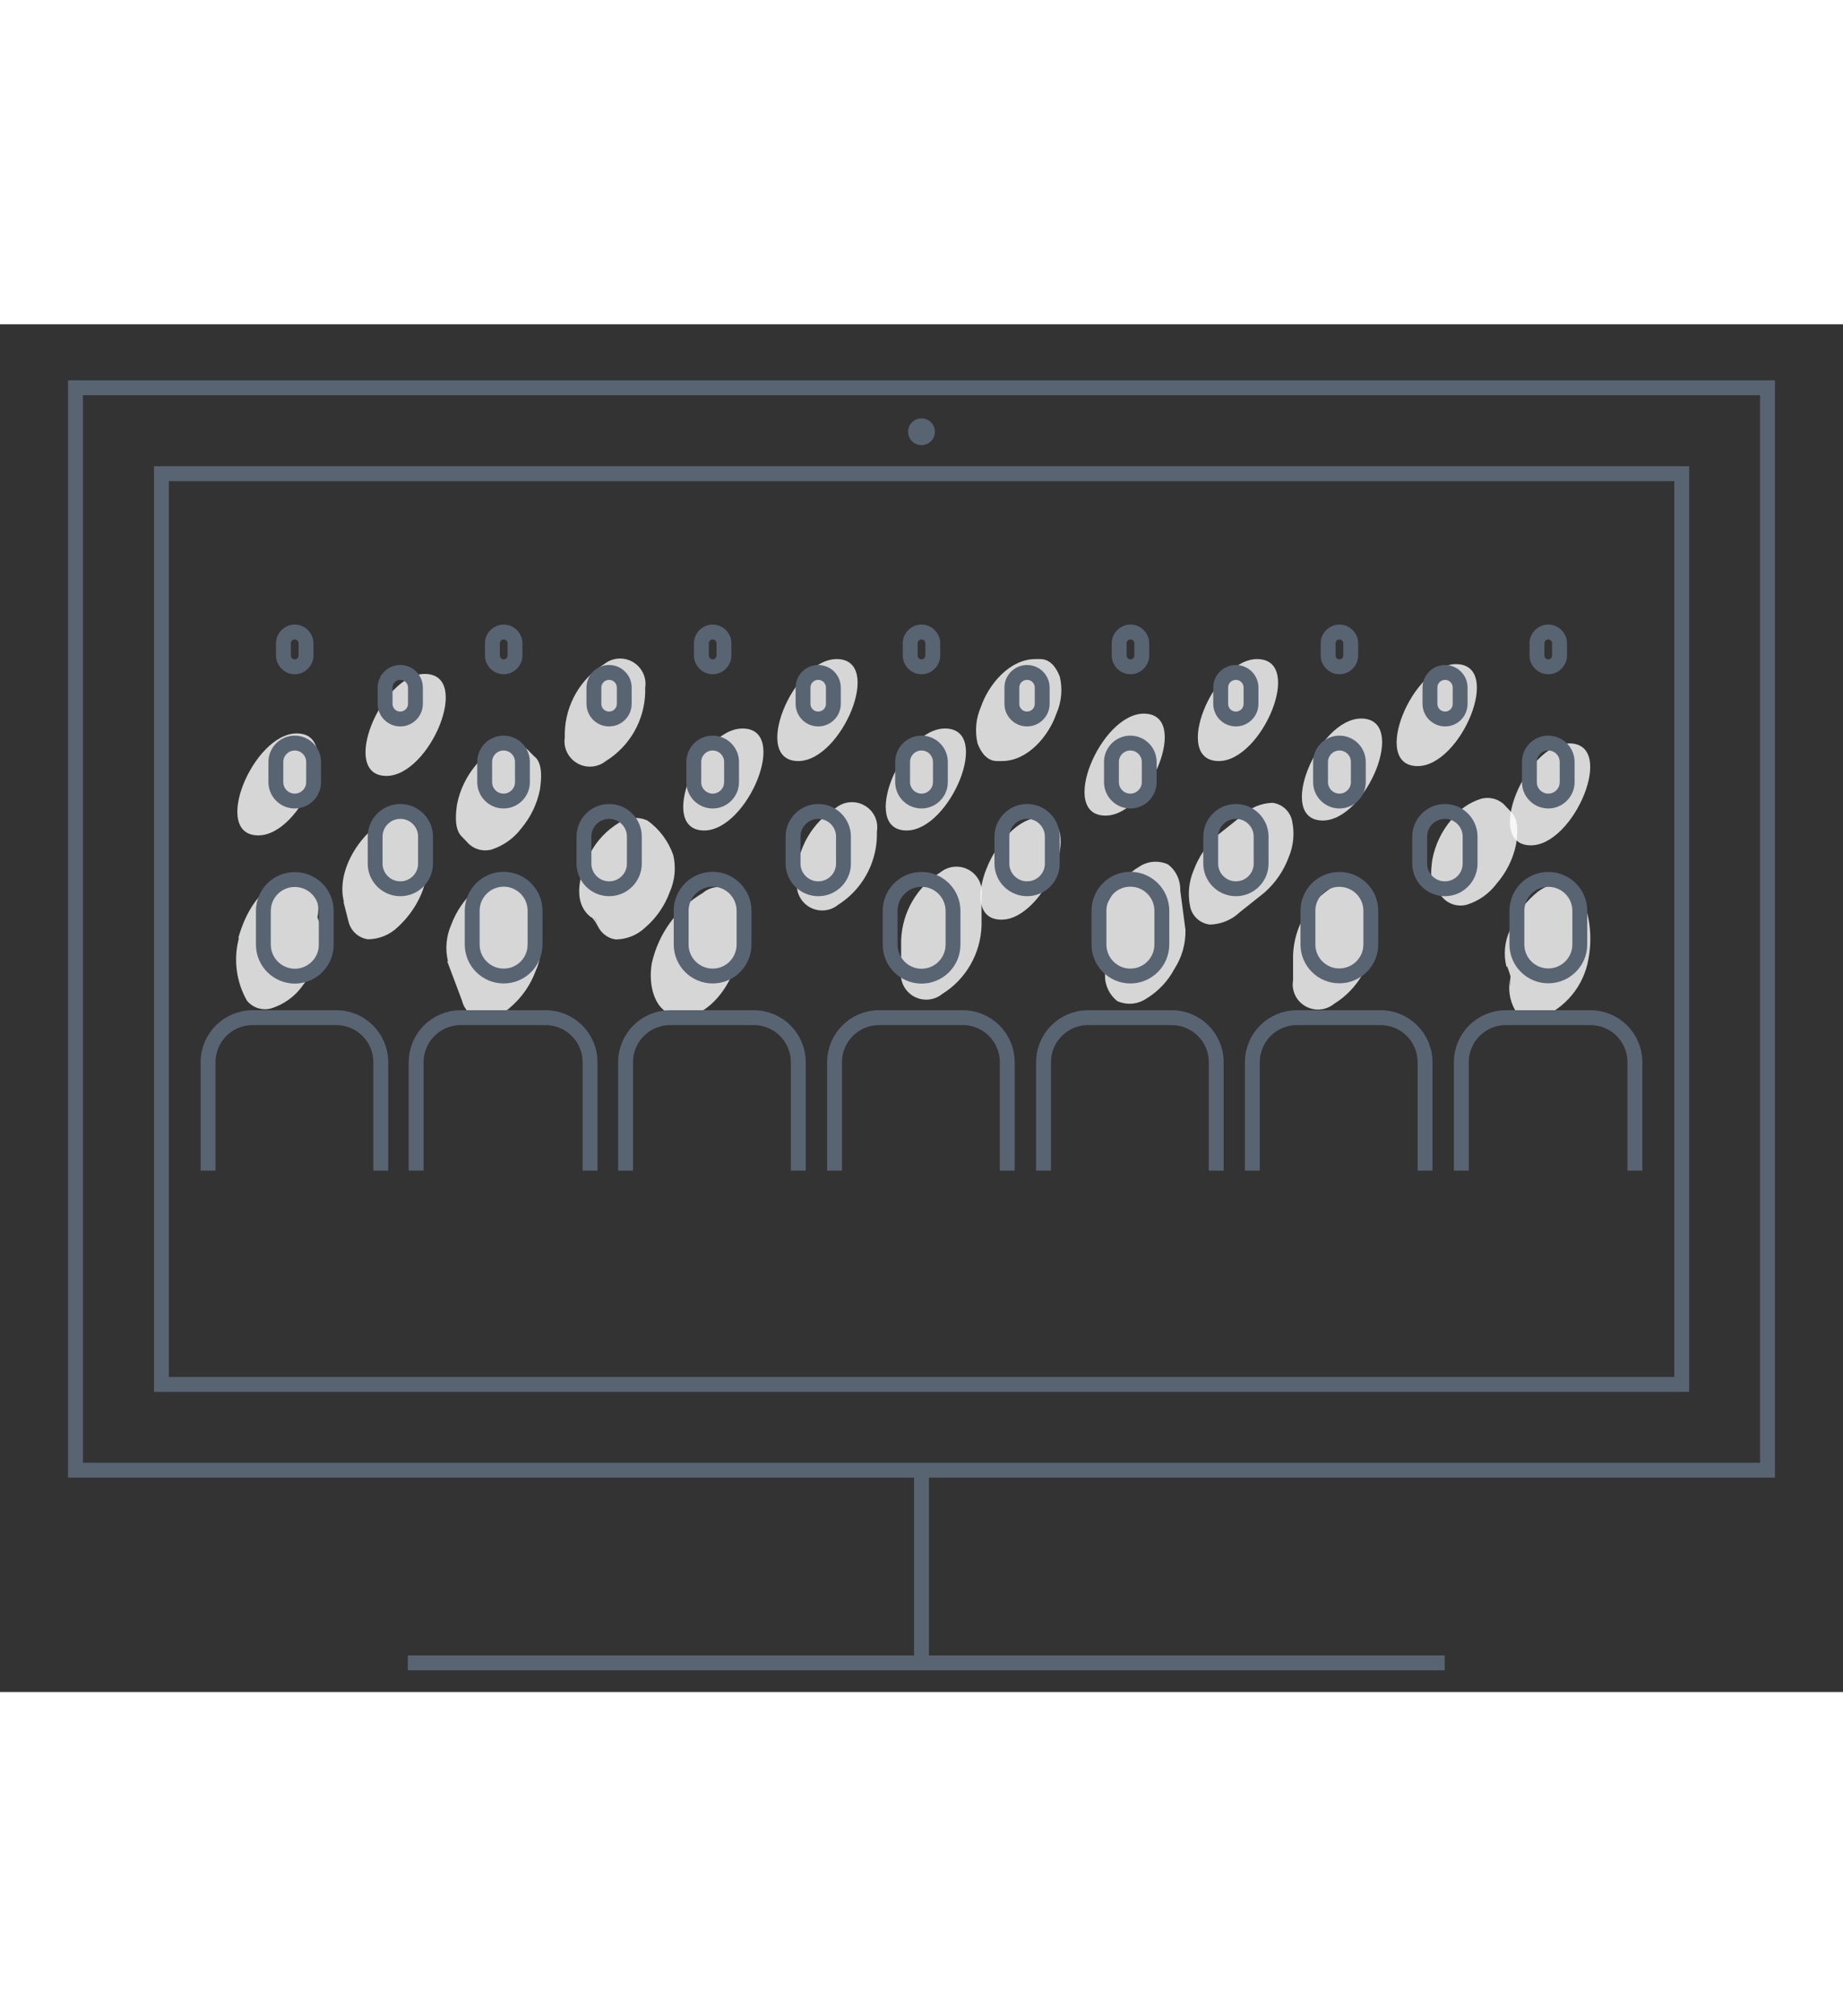 <svg xmlns="http://www.w3.org/2000/svg" viewBox="0 0 124 92" width="160" height="175">
	<rect x="0" y="0" width="124" height="92" fill="#333333" stroke="none"/>
	<style>
		tspan { white-space:pre }
		.shp0 { fill: #ffffff } 
		.shp1 { fill: none;stroke: #596473 } 
		.shp2 { fill: #596473 } 
	</style>
	<g id="shades">
		<g id="Layer" style="opacity: 0.8">
			<path id="Layer" class="shp0" d="M101.4,43.19c0.15,0.37 0.27,0.75 0.33,1.14l-0.11,-0.73c0.01,0.17 0.01,0.34 0,0.51c0,0.25 -0.09,0.81 0,-0.16c-0.17,0.74 -0.06,1.51 0.31,2.17c0.4,0.51 1.07,0.73 1.69,0.54c1.72,-0.66 2.96,-2.18 3.26,-4c0.24,-1.31 0.12,-2.66 -0.35,-3.9c-0.27,-0.62 -0.58,-1.11 -1.31,-1.2c-0.75,0.02 -1.46,0.31 -2,0.82c-0.73,0.65 -1.3,1.47 -1.64,2.39c-0.35,0.77 -0.43,1.64 -0.22,2.46z" />
		</g>
		<g id="Layer" style="opacity: 0.8">
			<path id="Layer" class="shp0" d="M87,42.45v1.67c-0.12,0.7 0.21,1.4 0.83,1.75c0.61,0.35 1.38,0.29 1.93,-0.16c1.6,-0.99 2.59,-2.71 2.65,-4.59v-1.67c0.11,-0.7 -0.23,-1.39 -0.84,-1.74c-0.61,-0.35 -1.37,-0.29 -1.92,0.15c-1.6,0.99 -2.59,2.71 -2.65,4.59z" />
		</g>
		<g id="Layer" style="opacity: 0.8">
			<path id="Layer" class="shp0" d="M74,41.12l0.35,2.66c-0.02,0.68 0.29,1.33 0.83,1.75c0.63,0.28 1.36,0.22 1.93,-0.16c0.8,-0.48 1.46,-1.17 1.9,-2c0.51,-0.78 0.77,-1.7 0.75,-2.63l-0.35,-2.66c0.02,-0.68 -0.28,-1.34 -0.83,-1.75c-0.62,-0.28 -1.35,-0.23 -1.92,0.15c-0.8,0.48 -1.46,1.17 -1.9,2c-0.5,0.78 -0.77,1.7 -0.76,2.63z" />
		</g>
		<g id="Layer" style="opacity: 0.8">
			<path id="Layer" class="shp0" d="M60.63,41.45v2c-0.11,0.7 0.22,1.39 0.83,1.75c0.61,0.35 1.38,0.3 1.93,-0.15c1.6,-0.99 2.59,-2.72 2.65,-4.6v-2c0.11,-0.7 -0.23,-1.39 -0.84,-1.74c-0.61,-0.35 -1.37,-0.29 -1.92,0.15c-1.6,0.99 -2.59,2.71 -2.65,4.59z" />
		</g>
		<g id="Layer" style="opacity: 0.8">
			<path id="Layer" class="shp0" d="M47.31,38.24c-1.77,1.03 -3.02,2.76 -3.46,4.76c-0.24,1.41 0.13,3.42 1.89,3.56c1.76,0.14 3.18,-1.78 3.67,-3.21c0.38,-1.12 0.69,-3.5 -1.09,-3.65h-0.1l0.58,0.19c-0.07,-0.02 -0.13,-0.05 -0.19,-0.09l0.45,0.41c-0.07,-0.07 -0.14,-0.16 -0.19,-0.25l0.28,0.59c-0.04,-0.07 -0.06,-0.14 -0.07,-0.22l0.1,0.74c0,-0.63 -0.2,-0.18 -0.54,1.32c-0.06,0.75 -0.42,1.44 -1,1.91c0.4,-0.35 -0.69,0.46 -0.23,0.15c0.78,-0.51 1.43,-1.19 1.9,-2c0.48,-0.79 0.74,-1.7 0.75,-2.63c0.11,-0.7 -0.22,-1.39 -0.83,-1.74c-0.61,-0.35 -1.38,-0.29 -1.92,0.15z" />
		</g>
		<g id="Layer" style="opacity: 0.8">
			<path id="Layer" class="shp0" d="M30.09,42.85l1,2.66c0.15,0.63 0.67,1.1 1.31,1.2c0.75,-0.02 1.46,-0.31 2,-0.82c0.74,-0.65 1.3,-1.47 1.64,-2.39c0.36,-0.78 0.45,-1.66 0.26,-2.5l-1,-2.67c-0.17,-0.61 -0.68,-1.06 -1.3,-1.15c-0.75,0.02 -1.46,0.31 -2,0.82c-0.73,0.65 -1.3,1.47 -1.64,2.39c-0.34,0.77 -0.42,1.64 -0.22,2.46z" />
		</g>
		<g id="Layer" style="opacity: 0.8">
			<path id="Layer" class="shp0" d="M16.07,41.3c-0.37,1.41 -0.18,2.92 0.54,4.19c0.4,0.5 1.08,0.71 1.69,0.51c0.8,-0.26 1.5,-0.76 2,-1.43c1,-1.3 1.81,-3.2 1,-4.78l-0.08,-0.14l0.27,0.6c-0.11,-0.25 -0.19,-0.5 -0.24,-0.77l0.1,0.74v-0.49c0,0 -0.16,0.9 0,0.2c0.16,-0.73 0.04,-1.49 -0.35,-2.13c-0.4,-0.51 -1.07,-0.73 -1.69,-0.54c-1.81,0.52 -2.81,2.36 -3.27,4z" />
		</g>
		<g id="Layer" style="opacity: 0.8">
			<path id="Layer" class="shp0" d="M23.11,38.85l0.34,1.33c0.15,0.63 0.67,1.1 1.31,1.19c0.75,-0.01 1.46,-0.3 2,-0.82c1.26,-1.14 2.31,-3.09 1.86,-4.85l-0.34,-1.33c-0.14,-0.62 -0.65,-1.09 -1.28,-1.19c-0.75,0.02 -1.46,0.31 -2,0.82c-1.26,1.14 -2.31,3.09 -1.86,4.85z" />
		</g>
		<g id="Layer" style="opacity: 0.8">
			<path id="Layer" class="shp0" d="M39.79,39.88l0.24,0.18l-0.45,-0.41c0.27,0.24 0.49,0.53 0.65,0.85l-0.23,-0.6c0.05,0.09 0.09,0.19 0.12,0.29c0.16,0.63 0.67,1.1 1.31,1.19c0.75,-0.01 1.46,-0.3 2,-0.82c0.74,-0.64 1.31,-1.47 1.64,-2.39c0.34,-0.77 0.42,-1.64 0.23,-2.46c-0.33,-0.94 -0.93,-1.75 -1.74,-2.33c-0.63,-0.28 -1.36,-0.22 -1.93,0.16c-0.8,0.49 -1.46,1.18 -1.9,2c-0.68,1.26 -1.34,3.35 0.08,4.38z" />
		</g>
		<g id="Layer" style="opacity: 0.8">
			<path id="Layer" class="shp0" d="M53.63,37.12v0.33c-0.11,0.7 0.22,1.39 0.83,1.75c0.61,0.35 1.38,0.3 1.93,-0.15c1.58,-1 2.56,-2.73 2.61,-4.6v-0.33c0.12,-0.7 -0.21,-1.4 -0.83,-1.75c-0.61,-0.35 -1.38,-0.29 -1.93,0.16c-1.6,0.99 -2.59,2.71 -2.65,4.59z" />
		</g>
		<g id="Layer" style="opacity: 0.8">
			<path id="Layer" class="shp0" d="M67.38,40.05c2.92,0 5.78,-6.86 2.58,-6.86c-2.92,0 -5.79,6.86 -2.58,6.86z" />
		</g>
		<g id="Layer" style="opacity: 0.8">
			<path id="Layer" class="shp0" d="M83.4,39.56l1.67,-1.33c0.74,-0.65 1.3,-1.47 1.64,-2.39c0.33,-0.78 0.4,-1.64 0.22,-2.46c-0.14,-0.63 -0.67,-1.11 -1.31,-1.19c-0.75,0.02 -1.46,0.31 -2,0.82l-1.67,1.33c-0.74,0.65 -1.3,1.47 -1.64,2.39c-0.33,0.78 -0.41,1.64 -0.23,2.46c0.14,0.64 0.67,1.11 1.32,1.19c0.75,-0.02 1.46,-0.31 2,-0.82z" />
		</g>
		<g id="Layer" style="opacity: 0.8">
			<path id="Layer" class="shp0" d="M101.66,32.79l-0.33,-0.34c-0.41,-0.5 -1.07,-0.7 -1.69,-0.53c-0.8,0.25 -1.5,0.75 -2,1.42c-0.65,0.76 -1.08,1.68 -1.27,2.66c-0.09,0.65 -0.21,1.66 0.3,2.17l0.34,0.33c0.4,0.5 1.07,0.71 1.69,0.54c0.8,-0.25 1.5,-0.75 2,-1.42c0.65,-0.75 1.1,-1.65 1.3,-2.62c0.1,-0.64 0.21,-1.65 -0.3,-2.16z" />
		</g>
		<g id="Layer" style="opacity: 0.8">
			<path id="Layer" class="shp0" d="M103,35.05c2.92,0 5.79,-6.86 2.58,-6.86c-2.92,0 -5.78,6.86 -2.58,6.86z" />
		</g>
		<g id="Layer" style="opacity: 0.8">
			<path id="Layer" class="shp0" d="M89,33.38c2.92,0 5.79,-6.86 2.58,-6.86c-2.92,0 -5.78,6.86 -2.58,6.86z" />
		</g>
		<g id="Layer" style="opacity: 0.8">
			<path id="Layer" class="shp0" d="M74.38,33.05c2.92,0 5.78,-6.86 2.58,-6.86c-2.92,0 -5.79,6.86 -2.58,6.86z" />
		</g>
		<g id="Layer" style="opacity: 0.8">
			<path id="Layer" class="shp0" d="M61,34.05c2.92,0 5.79,-6.86 2.58,-6.86c-2.92,0 -5.78,6.86 -2.58,6.86z" />
		</g>
		<g id="Layer" style="opacity: 0.8">
			<path id="Layer" class="shp0" d="M47.38,34.05c2.92,0 5.78,-6.86 2.58,-6.86c-2.92,0 -5.79,6.86 -2.58,6.86z" />
		</g>
		<g id="Layer" style="opacity: 0.8">
			<path id="Layer" class="shp0" d="M36,29.12l-0.33,-0.33c-0.4,-0.49 -1.06,-0.7 -1.67,-0.54c-0.79,0.26 -1.49,0.76 -2,1.42c-0.63,0.76 -1.06,1.66 -1.25,2.62c-0.09,0.64 -0.2,1.65 0.31,2.16l0.33,0.34c0.41,0.5 1.07,0.71 1.69,0.54c0.8,-0.26 1.5,-0.76 2,-1.43c0.63,-0.75 1.06,-1.65 1.25,-2.61c0.09,-0.65 0.2,-1.66 -0.31,-2.17z" />
		</g>
		<g id="Layer" style="opacity: 0.8">
			<path id="Layer" class="shp0" d="M17.38,34.38c2.92,0 5.78,-6.86 2.58,-6.86c-2.92,0 -5.79,6.86 -2.58,6.86z" />
		</g>
		<g id="Layer" style="opacity: 0.8">
			<path id="Layer" class="shp0" d="M26,30.38c2.92,0 5.79,-6.86 2.58,-6.86c-2.92,0 -5.78,6.86 -2.58,6.86z" />
		</g>
		<g id="Layer" style="opacity: 0.8">
			<path id="Layer" class="shp0" d="M38,27.45v0.34c-0.11,0.7 0.23,1.39 0.84,1.74c0.61,0.35 1.37,0.29 1.92,-0.15c1.6,-0.99 2.59,-2.71 2.65,-4.59v-0.34c0.11,-0.7 -0.23,-1.39 -0.84,-1.74c-0.61,-0.35 -1.37,-0.29 -1.92,0.15c-1.6,0.99 -2.59,2.71 -2.65,4.59z" />
		</g>
		<g id="Layer" style="opacity: 0.8">
			<path id="Layer" class="shp0" d="M53.71,29.38c2.92,0 5.79,-6.86 2.58,-6.86c-2.92,0 -5.79,6.86 -2.58,6.86z" />
		</g>
		<g id="Layer" style="opacity: 0.8">
			<path id="Layer" class="shp0" d="M70,22.52h-0.34c-1.72,0 -3.14,1.69 -3.66,3.21c-0.34,0.77 -0.42,1.64 -0.23,2.46c0.21,0.57 0.62,1.19 1.31,1.19h0.34c1.72,0 3.14,-1.68 3.66,-3.2c0.34,-0.77 0.42,-1.64 0.23,-2.46c-0.21,-0.57 -0.62,-1.2 -1.31,-1.2z" />
		</g>
		<g id="Layer" style="opacity: 0.8">
			<path id="Layer" class="shp0" d="M82,29.38c2.92,0 5.79,-6.86 2.58,-6.86c-2.92,0 -5.78,6.86 -2.58,6.86z" />
		</g>
		<g id="Layer" style="opacity: 0.8">
			<path id="Layer" class="shp0" d="M95.38,29.72c2.92,0 5.78,-6.86 2.58,-6.86c-2.92,0 -5.79,6.86 -2.58,6.86z" />
		</g>
	</g>
	<g id="gray">
		<path id="Layer" class="shp1" d="M14,56.93v-7.29c0,-1.66 1.34,-3 3,-3h5.62c1.66,0 3,1.34 3,3v7.29" />
		<path id="Layer" class="shp1" d="M21.95,41.73v-2.27c0,-1.17 -0.95,-2.11 -2.12,-2.11v0c-1.17,0 -2.11,0.95 -2.11,2.11v2.27c0,1.17 0.95,2.11 2.11,2.12v0c1.17,0 2.12,-0.95 2.12,-2.11z" />
		<path id="Layer" class="shp1" d="M28,56.93v-7.29c0,-1.66 1.34,-3 3,-3h5.7c1.66,0 3,1.34 3,3v7.29" />
		<path id="Layer" class="shp1" d="M36,41.72v-2.27c0,-1.17 -0.95,-2.12 -2.11,-2.12v0c-1.17,0 -2.12,0.95 -2.12,2.12v2.27c0,1.17 0.95,2.12 2.12,2.12v0c1.17,0 2.11,-0.95 2.11,-2.12z" />
		<path id="Layer" class="shp1" d="M42.09,56.93v-7.29c0,-1.66 1.34,-3 3,-3h5.62c1.66,0 3,1.34 3,3v7.29" />
		<path id="Layer" class="shp1" d="M50.06,41.72v-2.27c0,-1.17 -0.95,-2.12 -2.11,-2.12v0c-1.17,0 -2.12,0.95 -2.12,2.12v2.27c0,1.17 0.95,2.12 2.12,2.12v0c1.17,0 2.11,-0.95 2.11,-2.12z" />
		<path id="Layer" class="shp1" d="M56.15,56.93v-7.29c0,-1.66 1.34,-3 3,-3h5.62c1.66,0 3,1.34 3,3v7.29" />
		<path id="Layer" class="shp1" d="M64.12,41.73v-2.27c0,-1.17 -0.95,-2.12 -2.12,-2.12v0c-1.17,0 -2.11,0.95 -2.11,2.12v2.27c0,1.17 0.95,2.12 2.11,2.12v0c1.17,0 2.12,-0.95 2.12,-2.12z" />
		<path id="Layer" class="shp1" d="M70.21,56.93v-7.29c0,-1.66 1.34,-3 3,-3h5.62c1.66,0 3,1.34 3,3v7.29" />
		<path id="Layer" class="shp1" d="M78.17,41.72v-2.27c0,-1.17 -0.95,-2.12 -2.12,-2.12v0c-1.17,0 -2.11,0.95 -2.11,2.12v2.27c0,1.17 0.95,2.12 2.11,2.12v0c1.17,0 2.12,-0.95 2.12,-2.12z" />
		<path id="Layer" class="shp1" d="M84.26,56.93v-7.29c0,-1.66 1.34,-3 3,-3h5.62c1.66,0 3,1.34 3,3v7.29" />
		<path id="Layer" class="shp1" d="M92.23,41.72v-2.27c0,-1.17 -0.95,-2.11 -2.12,-2.11v0c-1.17,0 -2.11,0.95 -2.11,2.11v2.27c0,1.17 0.95,2.11 2.11,2.11v0c1.17,0 2.12,-0.95 2.12,-2.11z" />
		<path id="Layer" class="shp1" d="M98.32,56.93v-7.29c0,-1.66 1.34,-3 3,-3h5.68c1.66,0 3,1.34 3,3v7.29" />
		<path id="Layer" class="shp1" d="M106.29,41.72v-2.27c0,-1.17 -0.95,-2.11 -2.12,-2.11v0c-1.17,0 -2.11,0.95 -2.11,2.11v2.27c0,1.17 0.95,2.11 2.11,2.11v0c1.17,0 2.12,-0.95 2.12,-2.11z" />
		<path id="Layer" class="shp1" d="M21.1,30.8v-1.36c0,-0.7 -0.57,-1.27 -1.27,-1.27v0c-0.7,0 -1.27,0.57 -1.27,1.27v1.36c0,0.7 0.57,1.27 1.27,1.27v0c0.7,0 1.27,-0.57 1.27,-1.27z" />
		<path id="Layer" class="shp1" d="M35.15,30.8v-1.36c0,-0.7 -0.57,-1.27 -1.27,-1.27h0c-0.7,0 -1.27,0.57 -1.27,1.27v1.36c0,0.7 0.57,1.27 1.27,1.27h0c0.7,0 1.27,-0.57 1.27,-1.27z" />
		<path id="Layer" class="shp1" d="M49.22,30.8v-1.36c0,-0.7 -0.57,-1.27 -1.27,-1.27h0c-0.7,0 -1.27,0.57 -1.27,1.27v1.36c0,0.7 0.57,1.27 1.27,1.27h0c0.7,0 1.27,-0.57 1.27,-1.27z" />
		<path id="Layer" class="shp1" d="M63.27,30.8v-1.36c0,-0.7 -0.57,-1.27 -1.27,-1.27h0c-0.7,0 -1.27,0.57 -1.27,1.27v1.36c0,0.7 0.57,1.27 1.27,1.27h0c0.7,0 1.27,-0.57 1.27,-1.27z" />
		<path id="Layer" class="shp1" d="M77.32,30.8v-1.36c0,-0.7 -0.57,-1.27 -1.27,-1.27h0c-0.7,0 -1.27,0.57 -1.27,1.27v1.36c0,0.7 0.57,1.27 1.27,1.27h0c0.7,0 1.27,-0.57 1.27,-1.27z" />
		<path id="Layer" class="shp1" d="M91.39,30.8v-1.36c0,-0.7 -0.57,-1.27 -1.27,-1.27v0c-0.7,0 -1.27,0.57 -1.27,1.27v1.36c0,0.7 0.57,1.27 1.27,1.27v0c0.7,0 1.27,-0.57 1.27,-1.27z" />
		<path id="Layer" class="shp1" d="M105.44,30.8v-1.36c0,-0.7 -0.57,-1.27 -1.27,-1.27v0c-0.7,0 -1.27,0.57 -1.27,1.27v1.36c0,0.7 0.57,1.27 1.27,1.27v0c0.7,0 1.27,-0.57 1.27,-1.27z" />
		<path id="Layer" class="shp1" d="M20.59,22.28v-0.82c0,-0.42 -0.34,-0.76 -0.76,-0.76h0c-0.42,0 -0.76,0.34 -0.76,0.76v0.82c0,0.42 0.34,0.76 0.76,0.76h0c0.42,0 0.76,-0.34 0.76,-0.76z" />
		<path id="Layer" class="shp1" d="M34.65,22.28v-0.82c0,-0.42 -0.34,-0.76 -0.76,-0.76h0c-0.42,0 -0.76,0.34 -0.76,0.76v0.82c0,0.42 0.34,0.76 0.76,0.76h0c0.42,0 0.76,-0.34 0.76,-0.76z" />
		<path id="Layer" class="shp1" d="M48.71,22.28v-0.82c0,-0.42 -0.34,-0.76 -0.76,-0.76h0c-0.42,0 -0.76,0.34 -0.76,0.76v0.82c0,0.42 0.34,0.76 0.76,0.76h0c0.42,0 0.76,-0.34 0.76,-0.76z" />
		<path id="Layer" class="shp1" d="M62.76,22.28v-0.82c0,-0.42 -0.34,-0.76 -0.76,-0.76h0c-0.42,0 -0.76,0.34 -0.76,0.76v0.82c0,0.42 0.34,0.76 0.76,0.76h0c0.42,0 0.76,-0.34 0.76,-0.76z" />
		<path id="Layer" class="shp1" d="M76.82,22.28v-0.82c0,-0.42 -0.34,-0.76 -0.76,-0.76h0c-0.42,0 -0.76,0.34 -0.76,0.76v0.82c0,0.42 0.34,0.76 0.76,0.76h0c0.42,0 0.76,-0.34 0.76,-0.76z" />
		<path id="Layer" class="shp1" d="M90.88,22.28v-0.82c0,-0.42 -0.34,-0.76 -0.76,-0.76h0c-0.42,0 -0.76,0.34 -0.76,0.76v0.82c0,0.42 0.34,0.76 0.76,0.76h0c0.42,0 0.76,-0.34 0.76,-0.76z" />
		<path id="Layer" class="shp1" d="M104.93,22.28v-0.82c0,-0.42 -0.34,-0.76 -0.76,-0.76h0c-0.42,0 -0.76,0.34 -0.76,0.76v0.82c0,0.42 0.34,0.76 0.76,0.76h0c0.42,0 0.76,-0.34 0.76,-0.76z" />
		<path id="Layer" class="shp1" d="M28.63,36.28v-1.82c0,-0.93 -0.76,-1.69 -1.69,-1.69h-0.01c-0.93,0 -1.69,0.76 -1.69,1.69v1.82c0,0.93 0.76,1.69 1.69,1.69h0.01c0.93,0 1.69,-0.76 1.69,-1.69z" />
		<path id="Layer" class="shp1" d="M42.68,36.28v-1.82c0,-0.93 -0.76,-1.69 -1.69,-1.69h-0.01c-0.93,0 -1.69,0.76 -1.69,1.69v1.82c0,0.93 0.76,1.69 1.69,1.69h0.01c0.93,0 1.69,-0.76 1.69,-1.69z" />
		<path id="Layer" class="shp1" d="M56.75,36.28v-1.82c0,-0.93 -0.76,-1.69 -1.69,-1.69h-0.01c-0.93,0 -1.69,0.76 -1.69,1.69v1.82c0,0.93 0.76,1.69 1.69,1.69h0.01c0.93,0 1.69,-0.76 1.69,-1.69z" />
		<path id="Layer" class="shp1" d="M70.8,36.28v-1.82c0,-0.93 -0.76,-1.69 -1.69,-1.69h-0.01c-0.93,0 -1.69,0.76 -1.69,1.69v1.82c0,0.93 0.76,1.69 1.69,1.69h0.01c0.93,0 1.69,-0.76 1.69,-1.69z" />
		<path id="Layer" class="shp1" d="M84.85,36.28v-1.82c0,-0.93 -0.76,-1.69 -1.69,-1.69h-0.01c-0.93,0 -1.69,0.76 -1.69,1.69v1.82c0,0.93 0.76,1.69 1.69,1.69h0.01c0.93,0 1.69,-0.76 1.69,-1.69z" />
		<path id="Layer" class="shp1" d="M98.91,36.28v-1.82c0,-0.93 -0.76,-1.69 -1.69,-1.69h-0.01c-0.93,0 -1.69,0.76 -1.69,1.69v1.82c0,0.93 0.76,1.69 1.69,1.69h0.01c0.93,0 1.69,-0.76 1.69,-1.69z" />
		<path id="Layer" class="shp1" d="M27.95,25.53v-1.09c0,-0.56 -0.45,-1.02 -1.02,-1.02v0c-0.56,0 -1.02,0.45 -1.02,1.02v1.09c0,0.56 0.45,1.02 1.02,1.02v0c0.56,0 1.02,-0.45 1.02,-1.02z" />
		<path id="Layer" class="shp1" d="M42,25.53v-1.09c0,-0.56 -0.45,-1.02 -1.02,-1.02v0c-0.56,0 -1.02,0.45 -1.02,1.02v1.09c0,0.56 0.45,1.02 1.02,1.02v0c0.56,0 1.02,-0.45 1.02,-1.02z" />
		<path id="Layer" class="shp1" d="M56.07,25.53v-1.09c0,-0.56 -0.45,-1.02 -1.02,-1.02v0c-0.56,0 -1.02,0.45 -1.02,1.02v1.09c0,0.56 0.45,1.02 1.02,1.02v0c0.56,0 1.02,-0.45 1.02,-1.02z" />
		<path id="Layer" class="shp1" d="M70.12,25.53v-1.09c0,-0.56 -0.45,-1.02 -1.02,-1.02v0c-0.56,0 -1.02,0.45 -1.02,1.02v1.09c0,0.56 0.45,1.02 1.02,1.02v0c0.56,0 1.02,-0.45 1.02,-1.02z" />
		<path id="Layer" class="shp1" d="M84.17,25.53v-1.09c0,-0.56 -0.45,-1.02 -1.02,-1.02v0c-0.56,0 -1.02,0.45 -1.02,1.02v1.09c0,0.56 0.45,1.02 1.02,1.02v0c0.56,0 1.02,-0.45 1.02,-1.02z" />
		<path id="Layer" class="shp1" d="M98.24,25.53v-1.09c0,-0.56 -0.45,-1.02 -1.01,-1.02v0c-0.56,0 -1.02,0.45 -1.02,1.02v1.09c0,0.56 0.45,1.02 1.02,1.02v0c0.56,0 1.01,-0.45 1.01,-1.02z" />
		<path id="Layer" class="shp1" d="M5.08,77.08h113.84v-72.81h-113.84z" />
		<path id="Layer" class="shp1" d="M10.86,71.31h102.29v-61.26h-102.29z" />
		<path id="Layer" class="shp1" d="M97.2,90.04h-69.76" />
		<path id="Layer" class="shp1" d="M62,90.04v-12.7" />
		<path id="Layer" class="shp2" d="M62.9,7.23c0,-0.5 -0.4,-0.9 -0.9,-0.9c-0.5,0 -0.9,0.4 -0.9,0.9c0,0.5 0.4,0.9 0.9,0.9c0.5,0 0.9,-0.4 0.9,-0.9z" />
	</g>
</svg>